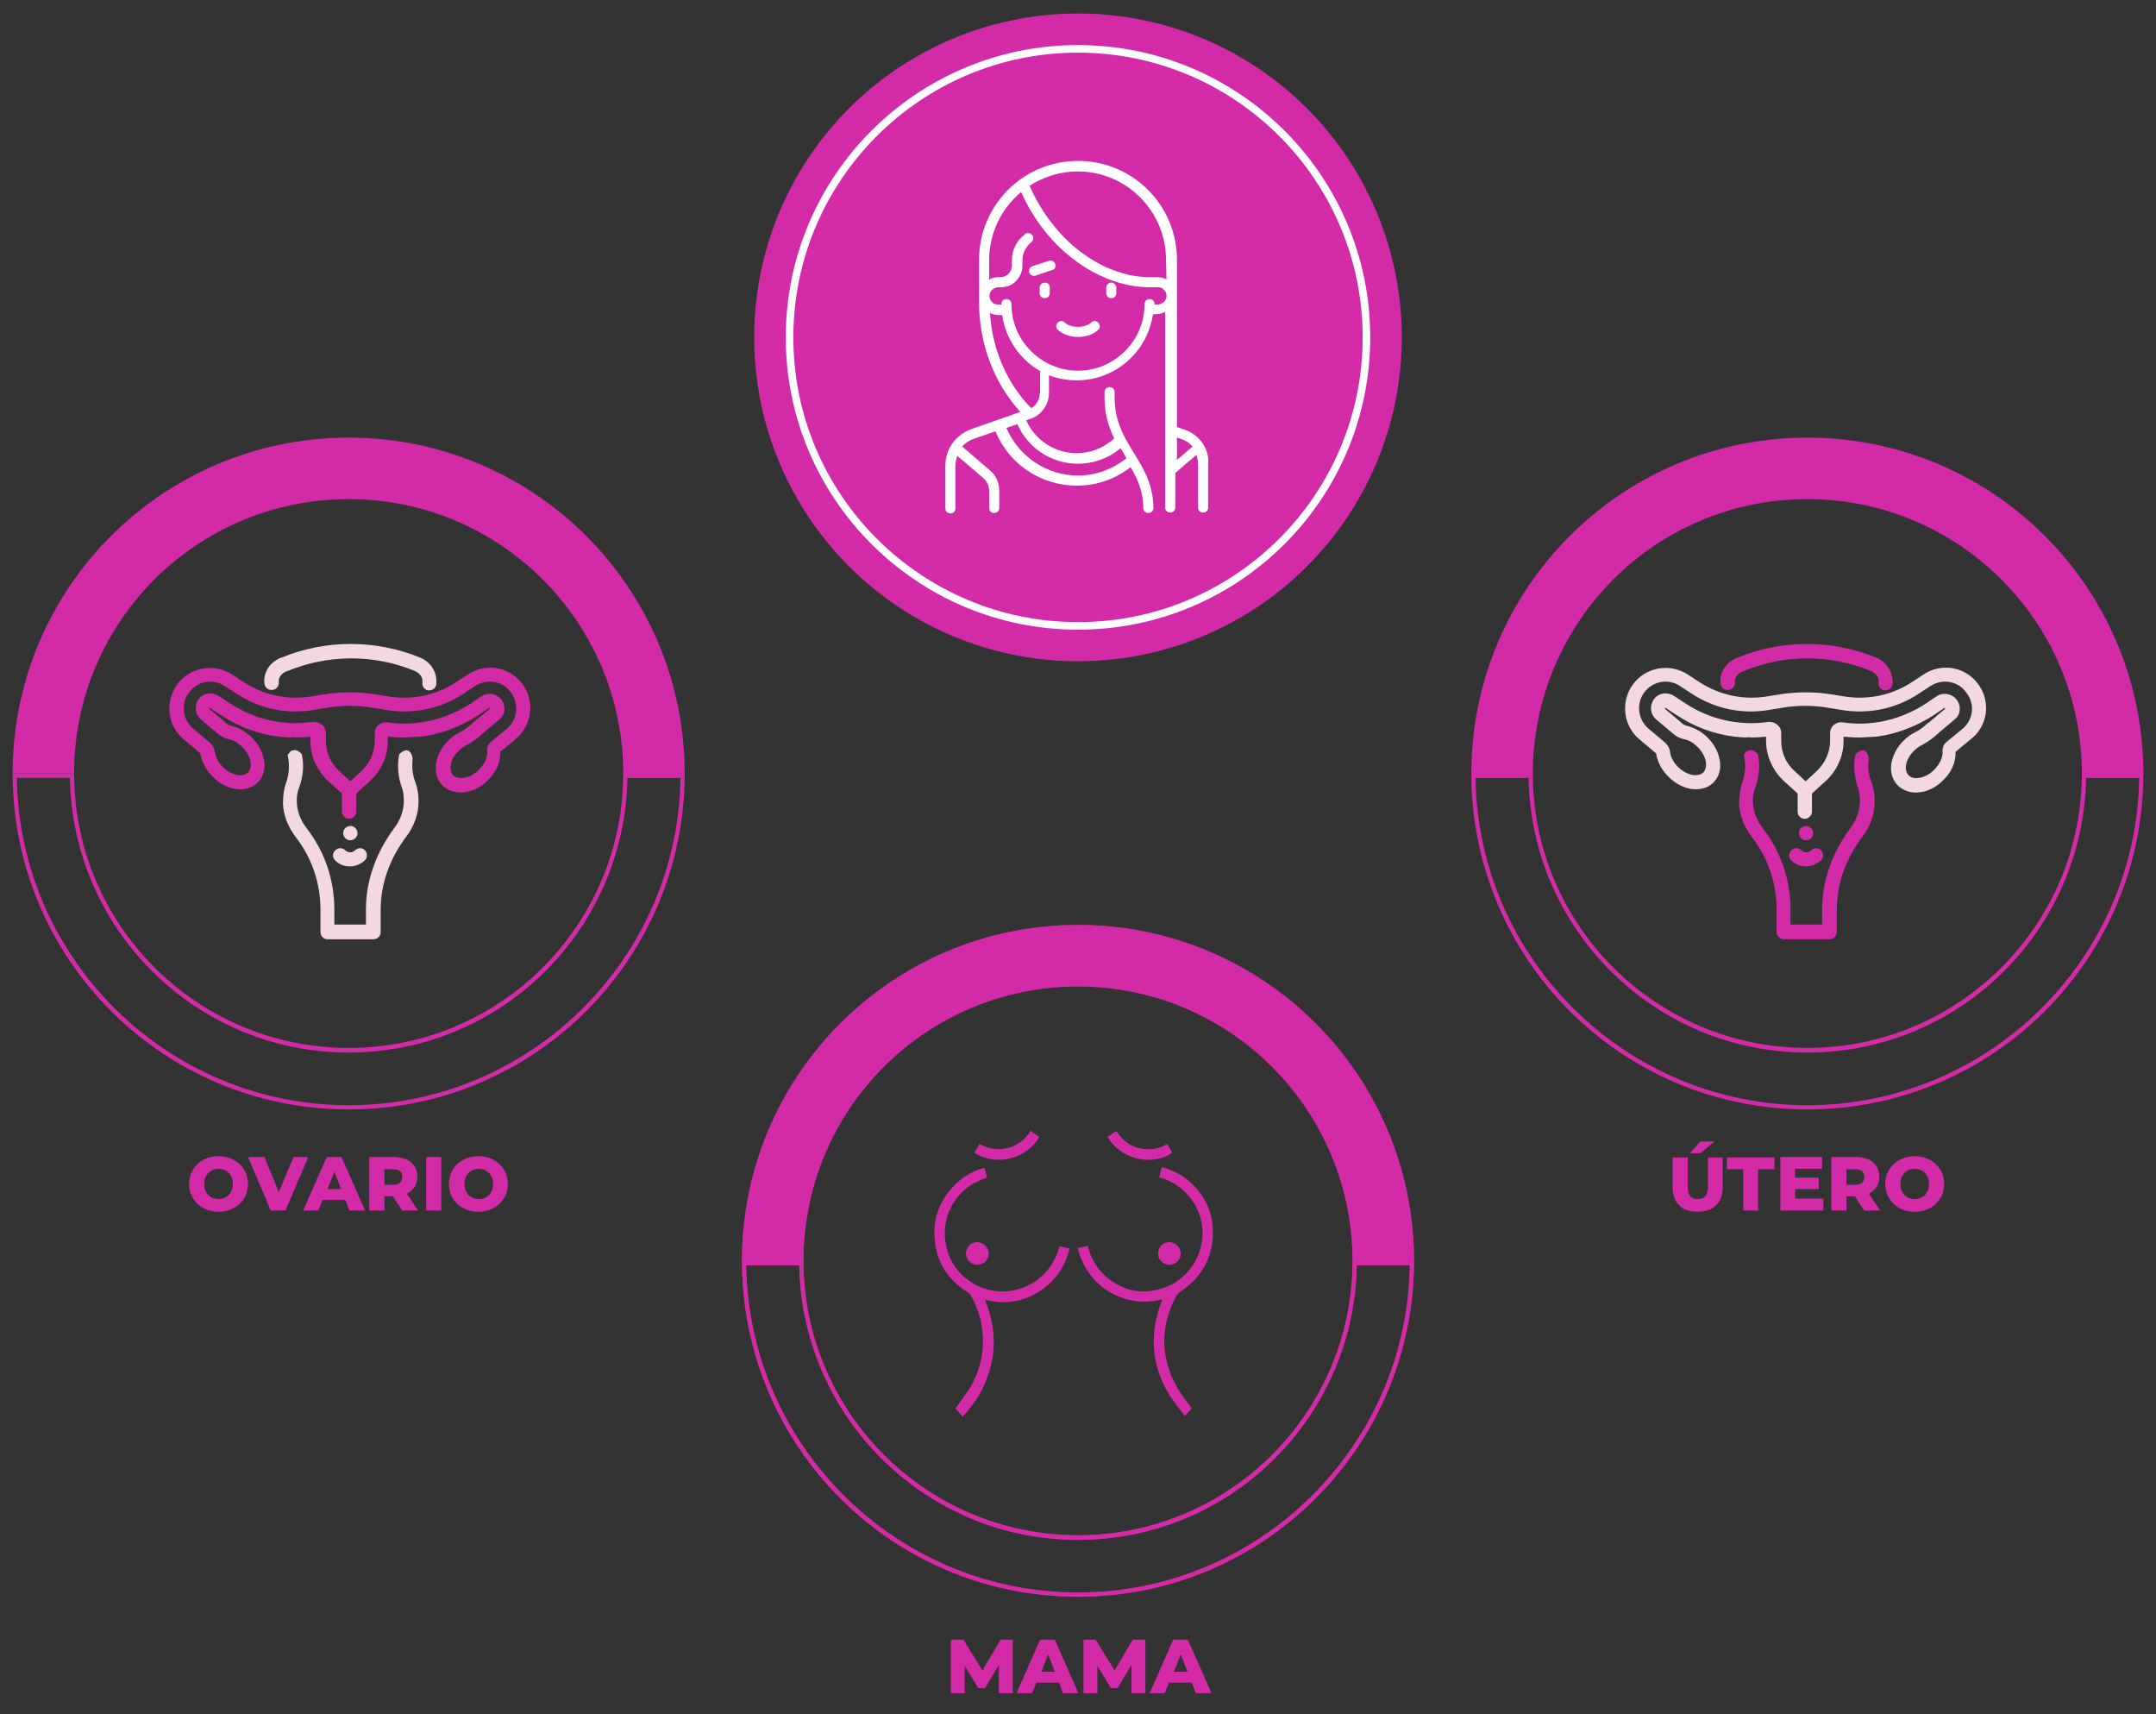 <svg xmlns:svgjs="http://svgjs.com/svgjs" xmlns="http://www.w3.org/2000/svg" xmlns:xlink="http://www.w3.org/1999/xlink" id="Capa_1" x="0px" y="0px" viewBox="0 0 512 407" style="enable-background:new 0 0 512 407;" xml:space="preserve"><rect x="0" y="0" width="512" height="407" fill="#333333" stroke="none"/><style type="text/css">	.st0{fill:#D32AA7;}	.st1{fill:#F3D7E2;}	.st2{fill:#FFFFFF;}	.st3{fill:#B32572;}	.st4{fill-rule:evenodd;clip-rule:evenodd;fill:#D32AA7;}</style><g>	<g>		<g>			<path class="st0" d="M82.8,118.5c36,0,65.2,29.2,65.2,65.2h14.6c0-44.1-35.7-79.8-79.8-79.8S3,139.6,3,183.6h14.6    C17.6,147.6,46.8,118.5,82.8,118.5"></path>		</g>		<g>			<path class="st0" d="M148,183.6L148,183.6c0,36-29.2,65.2-65.2,65.2c-36,0-65.2-29.2-65.2-65.2H3c0,44.1,35.7,79.8,79.8,79.8    s79.8-35.7,79.8-79.8H148z M82.8,262.4c-43.1,0-78.2-34.8-78.8-77.7h12.6c0.6,36,30,65.2,66.2,65.2c36.2,0,65.6-29.1,66.2-65.2    h12.6C161,227.6,125.9,262.4,82.8,262.4"></path>		</g>		<g>			<path class="st1" d="M99.7,156.1c-10.5-4.3-22.5-4.3-33,0.1l-0.1,0c-2.6,1.1-4.1,3.5-3.8,6.1c0.1,0.9,0.8,1.5,1.7,1.5    c0.1,0,0.1,0,0.2,0c0.9-0.1,1.6-0.9,1.5-1.8c-0.1-1.1,0.6-2.1,1.8-2.6l0.1,0c9.7-4.1,20.8-4.1,30.4-0.1c1.2,0.5,2,1.6,1.8,2.7    c-0.1,0.9,0.5,1.8,1.4,1.9c0.9,0.1,1.8-0.5,1.9-1.4C103.9,159.7,102.4,157.2,99.7,156.1"></path>		</g>		<g>			<path class="st1" d="M98,180.1c-0.1-0.5-0.2-1-0.5-1.4c-0.8-1.1-1.9-0.4-2.7,0.4c-0.5,2.6-0.3,5.2,0.6,7.8c0.4,1,0.5,2.1,0.5,3.2    c0,2.3-0.8,4.5-2.2,6.4c-4.4,5.9-6.8,12.6-6.8,19.4v3.6h-7.5v-3.6c0-7.1-2.3-13.7-6.6-19.3c-1.4-1.8-2.2-3.9-2.3-6    c-0.1-1.3,0.1-2.6,0.6-3.8c0.9-2.5,1.1-5.1,0.6-7.7c-0.4-0.5-1-1-1.6-1c-0.9,0-1.1,0.2-1.6,0.9c-0.1,0.1-0.1,0.1-0.2,0.2    c0.5,2.2,0.4,4.4-0.3,6.5c-0.6,1.6-0.8,3.3-0.8,5.1c0.1,2.8,1.2,5.5,3,7.9c3.9,5,5.9,11,5.9,17.3v5.3c0,0.9,0.7,1.7,1.7,1.7h10.9    c0.9,0,1.7-0.7,1.7-1.7v-5.3c0-6.1,2.1-12.1,6.1-17.4c1.9-2.5,2.9-5.4,2.9-8.4c0-1.5-0.2-2.9-0.7-4.3    C97.9,183.9,97.8,182,98,180.1"></path>		</g>		<g>			<path class="st0" d="M124.2,162.6c-3-4.3-8.8-5.4-13.2-2.4l-2.6,1.7c-4.8,3.2-10.7,4.4-16.4,3.4l-2.5-0.4    c-4.2-0.7-8.6-0.7-12.8,0l-2.5,0.4c-5.7,1-11.5-0.2-16.4-3.4l-2.6-1.7c-4.4-2.9-10.2-1.8-13.2,2.4c-2.9,4.1-2.2,9.8,1.7,13    l3.8,3.2l0,0c0,0,0.1,0.1,0.1,0.1c0.3,2,1.3,3.9,2.9,5.5c1.5,1.5,3.4,2.6,5.4,2.9c2.1,0.3,4-0.2,5.3-1.5c1.3-1.3,1.9-3.3,1.5-5.3    c-0.3-1.9-1.3-3.8-2.9-5.4c-1.4-1.4-3.2-2.4-5-2.8c-0.4-0.1-0.7-0.3-1.1-0.6c-0.1-0.1-0.1-0.1-0.2-0.2l-3.8-3.2    c0,0-0.1-0.1,0-0.2c0-0.1,0.1-0.1,0.2,0l2.6,1.7c4.2,2.8,8.9,4.5,13.7,5.1l2.6,0.2c0.5-0.1,1-0.1,1.5,0c1.1,0,2.3-0.1,3.4-0.2    l0,1c0,3.6,1.6,7.1,4.2,9.5l3.3,3v4.3c0,0.9,0.8,1.7,1.7,1.7c0.9,0,1.7-0.8,1.7-1.7v-4.3l3.3-3c2.7-2.5,4.2-5.9,4.2-9.5l0-1    c1.2,0.1,2.5,0.2,3.7,0.2H96l3.9-0.2c4.9-0.6,9.5-2.4,13.7-5.1l2.5-1.7c0.1-0.1,0.2,0,0.2,0c0,0,0,0,0,0.1c0,0,0,0.1,0,0.1    l-3.9,3.2c-0.1,0.1-0.2,0.1-0.2,0.2c-1,0.9-2,1.7-3.1,2.2c-0.9,0.5-1.7,1-2.5,1.8c-1.6,1.5-2.6,3.4-3,5.3c-0.4,2.1,0.1,4,1.4,5.4    c1.3,1.3,3.2,2,5.3,1.7c1.9-0.2,3.9-1.2,5.4-2.7c2.1-1.9,3.2-4.5,3.1-6.9l3.5-2.9C126.3,172.4,127.1,166.7,124.2,162.6     M120.4,173l-3.9,3.2c-0.6,0.5-0.9,1.3-0.8,2.1c0.2,1.4-0.7,3.2-2.1,4.6c-1.1,1-2.4,1.7-3.6,1.8c-0.6,0.1-1.7,0.1-2.4-0.7    c-1.2-1.3-0.6-4,1.5-5.9c0.5-0.5,1.1-0.9,1.7-1.2c1.3-0.7,2.6-1.6,3.9-2.8c0,0,0.1-0.1,0.1-0.1l3.8-3.2c0.8-0.6,1.2-1.6,1.2-2.5    c0-1-0.4-1.9-1.1-2.6c-1.2-1.1-3-1.3-4.4-0.4l-2.5,1.7c-4.7,3.1-10.2,4.8-15.8,4.8c-1.3,0-2.7-0.1-4-0.3    c-0.8-0.1-1.5,0.1-2.1,0.6c-0.6,0.5-0.9,1.2-0.9,2l0,1.8c0,2.7-1.2,5.3-3.1,7.1l-2.7,2.5l-2.7-2.5c-2-1.8-3.1-4.4-3.1-7.1l0-1.8    c0-0.8-0.3-1.5-0.9-2c-0.5-0.4-1.1-0.7-1.8-0.7c-0.1,0-0.2,0-0.4,0c-6.9,1-14-0.6-19.8-4.5l-2.6-1.7c-1.6-1-3.7-0.7-4.8,0.9    c-1,1.5-0.8,3.5,0.6,4.7l3.8,3.2c0,0,0,0,0.1,0.1c0.8,0.7,1.7,1.2,2.7,1.4c1.2,0.2,2.3,0.9,3.3,1.9c1,1,1.7,2.3,1.9,3.5    c0.1,0.6,0.1,1.7-0.6,2.5c-0.7,0.7-1.9,0.7-2.5,0.6c-1.2-0.2-2.5-0.9-3.5-1.9c-1-1-1.7-2.4-1.9-3.6c-0.1-0.9-0.6-1.7-1.3-2.3    l-3.8-3.2c-2.5-2.1-3-5.8-1.1-8.5c2-2.8,5.8-3.5,8.6-1.6l2.6,1.7c5.6,3.7,12.2,5.1,18.8,3.9l2.5-0.4c3.8-0.7,7.8-0.7,11.6,0    l2.5,0.4c6.6,1.2,13.3-0.2,18.8-3.9l2.6-1.7c2.9-1.9,6.7-1.2,8.6,1.6C123.3,167.2,122.9,170.9,120.4,173"></path>		</g>		<g>			<path class="st1" d="M84.4,196.6c-0.3-0.3-0.7-0.5-1.2-0.5c-0.4,0-0.9,0.2-1.2,0.5c-0.3,0.3-0.5,0.7-0.5,1.2    c0,0.4,0.2,0.9,0.5,1.2c0.3,0.3,0.7,0.5,1.2,0.5c0.4,0,0.9-0.2,1.2-0.5c0.3-0.3,0.5-0.7,0.5-1.2    C84.9,197.4,84.7,196.9,84.4,196.6"></path>		</g>		<g>			<path class="st1" d="M86.7,201.9c-0.7-0.7-1.7-0.7-2.4,0c-0.6,0.6-1.6,0.6-2.3,0c-0.7-0.7-1.7-0.7-2.4,0c-0.7,0.7-0.7,1.7,0,2.4    c1,1,2.2,1.4,3.5,1.4s2.5-0.5,3.5-1.4C87.3,203.7,87.3,202.6,86.7,201.9"></path>		</g>	</g>	<g>		<g>			<circle class="st0" cx="256" cy="80.1" r="76.9"></circle>		</g>		<g>			<circle class="st0" cx="256" cy="80.1" r="68.5"></circle>		</g>		<g>			<path class="st2" d="M256,149.5c-38.3,0-69.4-31.1-69.4-69.4c0-38.3,31.1-69.4,69.4-69.4c38.3,0,69.4,31.1,69.4,69.4    C325.4,118.4,294.3,149.5,256,149.5z M256,12.5c-37.3,0-67.6,30.3-67.6,67.6c0,37.3,30.3,67.6,67.6,67.6    c37.3,0,67.6-30.3,67.6-67.6C323.6,42.8,293.3,12.5,256,12.5z"></path>		</g>		<g>			<g>				<g>					<g>						<path class="st2" d="M248.1,67.1c-0.7,0-1.2,0.5-1.2,1.2v1.3c0,0.7,0.5,1.2,1.2,1.2c0.7,0,1.2-0.5,1.2-1.2v-1.3       C249.4,67.6,248.8,67.1,248.1,67.1z"></path>					</g>				</g>			</g>			<g>				<g>					<g>						<path class="st2" d="M263.9,67.1c-0.7,0-1.2,0.5-1.2,1.2v1.3c0,0.7,0.5,1.2,1.2,1.2c0.7,0,1.2-0.5,1.2-1.2v-1.3       C265.1,67.6,264.5,67.1,263.9,67.1z"></path>					</g>				</g>			</g>			<g>				<g>					<g>						<path class="st2" d="M260.8,76.6c-0.5-0.5-1.3-0.5-1.7,0c-0.4,0.4-1.5,1-3.1,1c-1.5,0-2.6-0.5-3.1-1c-0.5-0.5-1.3-0.5-1.7,0       c-0.5,0.5-0.5,1.3,0,1.7c1.1,1,2.8,1.7,4.8,1.7c1.9,0,3.7-0.6,4.8-1.7C261.3,77.9,261.3,77.1,260.8,76.6z"></path>					</g>				</g>			</g>			<g>				<g>					<g>						<path class="st2" d="M281.3,102l-1.8-0.6V61.7c0-13-10.5-23.5-23.5-23.5s-23.5,10.5-23.5,23.5v10c0,9.4,3.1,16.3,5.6,20.5       c1.6,2.5,3.1,4.4,4.2,5.6l-11.7,4.1c-3.6,1.3-6.1,4.7-6.1,8.6v10.2c0,0.7,0.5,1.2,1.2,1.2c0.7,0,1.2-0.5,1.2-1.2v-10.2       c0-0.8,0.2-1.6,0.4-2.3l6.2,5.3c0.9,0.8,1.4,1.9,1.4,3v4.1c0,0.7,0.5,1.2,1.2,1.2c0.7,0,1.2-0.5,1.2-1.2v-4.1       c0-1.9-0.8-3.7-2.3-4.9l-6.5-5.6c0.7-0.8,1.6-1.4,2.7-1.8l5.2-1.8c3.2,7.8,10.8,12.9,19.3,12.9c4.7,0,9.1-1.5,12.8-4.4       c1.7,2.9,3,5.9,3,9.7c0,0.7,0.5,1.2,1.2,1.2c0.7,0,1.2-0.5,1.2-1.2c0-5.5-2.3-9.3-4.6-13c-2.4-3.9-4.6-7.6-4.6-13.2v-1.3       c0-0.7-0.5-1.2-1.2-1.2c-0.7,0-1.2,0.5-1.2,1.2v1.3c0,3.9,1,7,2.3,9.7c-2.4,2.2-5.6,3.5-8.9,3.5c-5.2,0-9.9-3.1-12-7.8       l1.1-0.4c2.6-0.9,4.3-3.4,4.3-6.1v-4.2c2.1,0.8,4.3,1.2,6.6,1.2c9.2,0,16.8-6.8,18.1-15.7h0.7c0.8,0,1.6-0.2,2.2-0.6v46.5       c0,0.7,0.5,1.2,1.2,1.2c0.7,0,1.2-0.5,1.2-1.2v-8.2l5-4.3c0.3,0.7,0.4,1.5,0.4,2.3v10.2c0,0.7,0.5,1.2,1.2,1.2       c0.7,0,1.2-0.5,1.2-1.2v-10.2C287.3,106.7,284.9,103.2,281.3,102z M256,110.1c3.7,0,7.3-1.3,10.1-3.7c0.5,0.8,1,1.6,1.4,2.4       c-3.3,2.6-7.3,4.1-11.5,4.1c-7.4,0-14.1-4.5-17-11.3l2.6-0.9C244.1,106.4,249.7,110.1,256,110.1z M246.9,93.4L246.9,93.4       c0,1.5-0.8,2.8-2,3.5c-2-2-9-9.6-9.8-22.6c0.6,0.3,1.3,0.5,2,0.5h0.9c0.8,5.7,4.2,10.5,9,13.3V93.4L246.9,93.4z M277,70.5       c-0.1,1-1.1,1.8-2.2,1.8h-0.6v-0.1c0-0.7-0.5-1.2-1.2-1.2c0,0,0,0,0,0c-0.7,0-1.2,0.5-1.2,1.2c0,8.7-7.1,15.8-15.8,15.8       c-8.7,0-15.8-7.1-15.8-15.8c0-0.7-0.5-1.2-1.2-1.2c-0.7,0-1.2,0.5-1.2,1.2v0.1H237c-0.6,0-1.1-0.2-1.5-0.7       c-0.4-0.4-0.6-1-0.5-1.6c0.1-1,1.1-1.8,2.2-1.8h0.5h0c1.4,0,2.7-0.5,3.6-1.5c1-1,1.5-2.3,1.5-3.6v-1.3c0-1.7,0.8-3.2,2.1-4.3       c0.5-0.4,0.7-1.2,0.2-1.7c-0.4-0.5-1.2-0.7-1.7-0.2c-2,1.5-3.1,3.8-3.1,6.2v1.3c0,0.7-0.3,1.4-0.8,1.9       c-0.5,0.5-1.2,0.8-1.9,0.8h-0.5c-0.8,0-1.6,0.2-2.2,0.6v-4.6c0-6.5,2.9-12.3,7.6-16.2c2.9,6.5,7.2,12,12.5,16       c5.5,4.2,11.9,6.6,18,6.6h2c0.6,0,1.1,0.2,1.5,0.7C276.9,69.3,277.1,69.9,277,70.5z M277,66.3c-0.6-0.3-1.3-0.5-2-0.5h-2       c-5.5,0-11.4-2.2-16.5-6.1c-5.1-3.9-9.2-9.3-12-15.6c3.3-2.1,7.2-3.4,11.4-3.4c11.6,0,21,9.4,21,21L277,66.3L277,66.3z        M279.5,109.2v-5.3l1,0.3c1.1,0.4,2,1,2.7,1.8L279.5,109.2z"></path>					</g>				</g>			</g>			<g>				<g>					<g>						<path class="st2" d="M250.6,62.7c-0.2-0.6-0.9-1-1.5-0.8l-3.9,1.3c-0.6,0.2-1,0.9-0.8,1.5c0.2,0.5,0.6,0.8,1.2,0.8       c0.1,0,0.3,0,0.4-0.1l3.9-1.3C250.5,64,250.8,63.3,250.6,62.7z"></path>					</g>				</g>			</g>		</g>	</g>	<g>		<g>			<path class="st0" d="M429.2,118.5c36,0,65.2,29.2,65.2,65.2H509c0-44.1-35.7-79.8-79.8-79.8c-44.1,0-79.8,35.7-79.8,79.8h14.6    C364.1,147.6,393.2,118.5,429.2,118.5"></path>		</g>		<g>			<path class="st0" d="M494.4,183.6L494.4,183.6c0,36-29.2,65.2-65.2,65.2c-36,0-65.2-29.2-65.2-65.2h-14.6    c0,44.1,35.7,79.8,79.8,79.8c44.1,0,79.8-35.7,79.8-79.8H494.4z M429.2,262.4c-43.1,0-78.2-34.8-78.8-77.7H363    c0.6,36,30,65.2,66.2,65.2c36.2,0,65.6-29.1,66.2-65.2H508C507.4,227.6,472.3,262.4,429.2,262.4"></path>		</g>		<g>			<path class="st0" d="M445.5,156.1c-10.5-4.3-22.5-4.3-33,0.1l-0.1,0c-2.6,1.1-4.1,3.5-3.8,6.1c0.1,0.9,0.8,1.5,1.7,1.5    c0.1,0,0.1,0,0.2,0c0.9-0.1,1.6-0.9,1.5-1.8c-0.1-1.1,0.6-2.1,1.8-2.6l0.1,0c9.7-4.1,20.7-4.1,30.4-0.1c1.2,0.5,2,1.6,1.8,2.7    c-0.1,0.9,0.5,1.8,1.4,1.9c0.9,0.1,1.8-0.5,1.9-1.4C449.7,159.7,448.1,157.2,445.5,156.1"></path>		</g>		<g>			<path class="st0" d="M443.8,180.1c-0.1-0.5-0.2-1-0.5-1.4c-0.8-1.1-1.9-0.4-2.7,0.4c-0.5,2.6-0.3,5.2,0.6,7.8    c0.4,1,0.5,2.1,0.5,3.2c0,2.3-0.8,4.5-2.2,6.4c-4.4,5.9-6.8,12.6-6.8,19.4v3.6h-7.5v-3.6c0-7.1-2.3-13.7-6.6-19.3    c-1.4-1.8-2.2-3.9-2.3-6c-0.1-1.3,0.1-2.6,0.6-3.8c0.9-2.5,1.1-5.1,0.6-7.7c-0.4-0.5-1-1-1.6-1c-0.9,0-1.2,0.2-1.6,0.9    c-0.1,0.1-0.1,0.1-0.2,0.2c0.5,2.2,0.4,4.4-0.3,6.5c-0.6,1.6-0.8,3.3-0.8,5.1c0.1,2.8,1.2,5.5,3,7.9c3.9,5,5.9,11,5.9,17.3v5.3    c0,0.9,0.8,1.7,1.7,1.7h10.9c0.9,0,1.7-0.7,1.7-1.7v-5.3c0-6.1,2.1-12.1,6.1-17.4c1.9-2.5,2.9-5.4,2.9-8.4c0-1.5-0.2-2.9-0.7-4.3    C443.7,183.9,443.5,182,443.8,180.1"></path>		</g>		<g>			<path class="st1" d="M469.9,162.6c-3-4.3-8.8-5.4-13.2-2.4l-2.6,1.7c-4.8,3.2-10.7,4.4-16.4,3.4l-2.5-0.4    c-4.2-0.7-8.6-0.7-12.8,0l-2.5,0.4c-5.7,1-11.5-0.2-16.4-3.4l-2.6-1.7c-4.4-2.9-10.2-1.8-13.2,2.4c-2.9,4.1-2.2,9.8,1.7,13    l3.8,3.2l0,0c0,0,0.1,0.1,0.1,0.1c0.3,2,1.3,3.9,2.9,5.5c1.5,1.5,3.4,2.6,5.4,2.9c2.1,0.3,4-0.2,5.3-1.5c1.3-1.3,1.9-3.3,1.5-5.3    c-0.3-1.9-1.3-3.8-2.9-5.4c-1.4-1.4-3.2-2.4-5-2.8c-0.4-0.1-0.7-0.3-1.1-0.6c-0.1-0.1-0.1-0.1-0.2-0.2l-3.8-3.2    c0,0-0.1-0.1,0-0.2c0-0.1,0.1-0.1,0.2,0l2.6,1.7c4.2,2.8,8.9,4.5,13.7,5.1l2.6,0.2c0.5-0.1,1-0.1,1.5,0c1.1,0,2.3-0.1,3.4-0.2    l0,1c0,3.6,1.6,7.1,4.2,9.5l3.3,3v4.3c0,0.9,0.7,1.7,1.7,1.7c0.9,0,1.7-0.8,1.7-1.7v-4.3l3.3-3c2.7-2.5,4.2-5.9,4.2-9.5l0-1    c1.2,0.1,2.5,0.2,3.7,0.2h0.1l3.9-0.2c4.9-0.6,9.5-2.4,13.7-5.1l2.5-1.7c0.1-0.1,0.2,0,0.2,0c0,0,0,0,0,0.1c0,0,0,0.1,0,0.1    l-3.8,3.2c-0.1,0.1-0.2,0.1-0.3,0.2c-1,0.9-2,1.7-3.1,2.2c-0.9,0.5-1.7,1-2.5,1.8c-1.6,1.5-2.6,3.4-3,5.3c-0.4,2.1,0.1,4,1.4,5.4    c1.3,1.3,3.2,2,5.3,1.7c1.9-0.2,3.9-1.2,5.4-2.7c2.1-1.9,3.2-4.5,3.1-6.9l3.5-2.9C472.1,172.4,472.8,166.7,469.9,162.6     M466.1,173l-3.9,3.2c-0.6,0.5-0.9,1.3-0.9,2.1c0.2,1.4-0.7,3.2-2.1,4.6c-1.1,1-2.4,1.7-3.6,1.8c-0.6,0.1-1.7,0.1-2.4-0.7    c-1.2-1.3-0.6-4,1.5-5.9c0.5-0.5,1.1-0.9,1.7-1.2c1.3-0.7,2.6-1.6,3.9-2.8c0,0,0.1-0.1,0.1-0.1l3.8-3.2c0.8-0.6,1.2-1.6,1.2-2.5    c0-1-0.4-1.9-1.1-2.6c-1.2-1.1-3-1.3-4.4-0.4l-2.5,1.7c-4.7,3.1-10.2,4.8-15.8,4.8c-1.3,0-2.7-0.1-4-0.3    c-0.8-0.1-1.5,0.1-2.1,0.6c-0.6,0.5-0.9,1.2-0.9,2l0,1.8c0,2.7-1.2,5.3-3.1,7.1l-2.7,2.5l-2.7-2.5c-2-1.8-3.1-4.4-3.1-7.1l0-1.8    c0-0.8-0.3-1.5-0.9-2c-0.5-0.4-1.1-0.7-1.8-0.7c-0.1,0-0.2,0-0.4,0c-6.9,1-14-0.6-19.8-4.5l-2.6-1.7c-1.6-1-3.7-0.7-4.8,0.9    c-1,1.5-0.8,3.5,0.6,4.7l3.8,3.2c0,0,0,0,0.1,0.1c0.8,0.7,1.7,1.2,2.7,1.4c1.2,0.2,2.3,0.9,3.3,1.9c1,1,1.7,2.3,1.9,3.5    c0.1,0.6,0.1,1.7-0.6,2.5c-0.7,0.7-1.9,0.7-2.5,0.6c-1.2-0.2-2.5-0.9-3.5-1.9c-1-1-1.8-2.4-1.9-3.6c-0.1-0.9-0.6-1.7-1.3-2.3    l-3.8-3.2c-2.5-2.1-3-5.8-1.1-8.5c2-2.8,5.8-3.5,8.6-1.6l2.6,1.7c5.6,3.7,12.2,5.1,18.8,3.9l2.5-0.4c3.8-0.7,7.8-0.7,11.6,0    l2.5,0.4c6.6,1.2,13.3-0.2,18.8-3.9l2.6-1.7c2.9-1.9,6.7-1.2,8.6,1.6C469.1,167.2,468.6,170.9,466.1,173"></path>		</g>		<g>			<path class="st0" d="M430.1,196.6c-0.3-0.3-0.7-0.5-1.2-0.5c-0.4,0-0.9,0.2-1.2,0.5c-0.3,0.3-0.5,0.7-0.5,1.2    c0,0.4,0.2,0.9,0.5,1.2c0.3,0.3,0.7,0.5,1.2,0.5c0.4,0,0.9-0.2,1.2-0.5c0.3-0.3,0.5-0.7,0.5-1.2    C430.6,197.4,430.4,196.9,430.1,196.6"></path>		</g>		<g>			<path class="st0" d="M432.5,201.9c-0.7-0.7-1.7-0.7-2.4,0c-0.6,0.6-1.6,0.6-2.3,0c-0.7-0.7-1.7-0.7-2.4,0c-0.7,0.7-0.7,1.7,0,2.4    c1,1,2.2,1.4,3.5,1.4c1.3,0,2.5-0.5,3.5-1.4C433.1,203.7,433.1,202.6,432.5,201.9"></path>		</g>	</g>	<g>		<g>			<path class="st3" d="M256,234.2c36,0,65.2,29.2,65.2,65.2h14.6c0-44.1-35.7-79.8-79.8-79.8c-44.1,0-79.8,35.7-79.8,79.8h14.6    C190.8,263.3,220,234.2,256,234.2"></path>		</g>		<g>			<path class="st3" d="M321.2,299.3L321.2,299.3c0,36-29.2,65.2-65.2,65.2c-36,0-65.2-29.2-65.2-65.2h-14.6    c0,44.1,35.7,79.8,79.8,79.8c44.1,0,79.8-35.7,79.8-79.8H321.2z M256,378.1c-43.1,0-78.2-34.8-78.8-77.7h12.6    c0.6,36,30,65.2,66.2,65.2c36.2,0,65.6-29.1,66.2-65.2h12.6C334.2,343.3,299.1,378.1,256,378.1"></path>		</g>		<g>			<path class="st0" d="M256,234.2c36,0,65.2,29.2,65.2,65.2h14.6c0-44.1-35.7-79.8-79.8-79.8c-44.1,0-79.8,35.7-79.8,79.8h14.6    C190.8,263.3,220,234.2,256,234.2"></path>		</g>		<g>			<path class="st0" d="M321.2,299.3L321.2,299.3c0,36-29.2,65.2-65.2,65.2c-36,0-65.2-29.2-65.2-65.2h-14.6    c0,44.1,35.7,79.8,79.8,79.8c44.1,0,79.8-35.7,79.8-79.8H321.2z M256,378.1c-43.1,0-78.2-34.8-78.8-77.7h12.6    c0.6,36,30,65.2,66.2,65.2c36.2,0,65.6-29.1,66.2-65.2h12.6C334.2,343.3,299.1,378.1,256,378.1"></path>		</g>		<g>			<path class="st4" d="M281.3,336.1c-1.3-1.8-2.8-3.5-3.9-5.4c-3.9-6.7-4.4-13.7-1.8-21c0.1-0.3,0.2-0.7,0.4-1c0,0,0-0.1,0-0.2    c-4.5,1.1-8.7,0.5-12.6-1.8c-3.9-2.4-6.3-5.9-7.5-10.4c0.8-0.2,1.6-0.3,2.4-0.5c1.1,4.2,3.5,7.3,7.3,9.3c2.6,1.4,5.4,1.8,8.3,1.3    c6.2-1,10.9-5.9,11.6-12.2c0.7-6.1-3.1-12.7-10.2-14.7c0.2-0.8,0.4-1.5,0.6-2.4c2.3,0.6,4.3,1.6,6.1,3c4.3,3.6,6.4,8.2,6,13.8    c-0.4,5.5-3.1,9.7-7.6,12.7c-0.4,0.3-0.8,0.7-1.1,1.1c-3.8,7.3-3.8,14.6,0.3,21.8c1,1.7,2.2,3.2,3.4,4.9c-0.4,0.5-1,1.1-1.6,1.7    H281.3z"></path>		</g>		<g>			<path class="st4" d="M228.4,336.1c-0.5-0.6-1.1-1.2-1.5-1.7c1.2-1.7,2.4-3.3,3.5-5c2.4-4.1,3.4-8.6,2.9-13.3    c-0.3-3.1-1.3-6-2.8-8.6c-0.1-0.2-0.3-0.5-0.6-0.6c-5.6-3.5-8.2-8.5-8-15.1c0.2-6.5,5.4-12.9,11.7-14.5c0,0,0.1,0,0.2,0    c0.2,0.7,0.4,1.5,0.6,2.3c-4.2,1.3-7.3,4-9,8c-1.1,2.7-1.3,5.4-0.7,8.3c1.4,6.3,6.8,10.4,12.7,10.7c6.1,0.3,12.4-3.6,14.2-10.7    c0.8,0.2,1.6,0.3,2.4,0.5c-1.1,4.5-3.5,8-7.5,10.4c-3.9,2.4-8.1,2.9-12.6,1.8c0.2,0.5,0.3,0.9,0.5,1.3c2.6,7.2,2,14.1-1.6,20.8    c-1.1,2-2.5,3.8-4.1,5.6H228.4z"></path>		</g>		<g>			<path class="st4" d="M244.9,268.6c0.6,0.4,1.3,0.9,1.9,1.3c-2.9,5.3-10.3,7.1-15.4,3.8c0.4-0.7,0.8-1.4,1.2-2.1    c4.9,2.7,10,0.6,12.1-3.1H244.9z"></path>		</g>		<g>			<path class="st4" d="M265.2,268.6c1.5,2.5,3.7,3.9,6.6,4.2c1.9,0.2,3.7-0.2,5.4-1.2c0.4,0.7,0.8,1.4,1.2,2.1    c-4.3,3-11.9,2.1-15.4-3.8c0.7-0.4,1.3-0.9,2-1.3H265.2z"></path>		</g>		<g>			<path class="st0" d="M234.8,297.6c0,1.5-1.2,2.7-2.7,2.7c-1.5,0-2.7-1.2-2.7-2.7c0-1.5,1.2-2.7,2.7-2.7    C233.6,295,234.8,296.2,234.8,297.6"></path>		</g>		<g>			<path class="st0" d="M280.4,297.6c0,1.5-1.2,2.7-2.7,2.7c-1.5,0-2.7-1.2-2.7-2.7c0-1.5,1.2-2.7,2.7-2.7    C279.2,295,280.4,296.2,280.4,297.6"></path>		</g>	</g>	<g>		<path class="st0" d="M44.9,281.1c0-3.8,3-6.6,7-6.6s7,2.8,7,6.6s-3,6.6-7,6.6S44.9,284.9,44.9,281.1z M55.3,281.1   c0-2.2-1.5-3.6-3.4-3.6c-1.9,0-3.4,1.4-3.4,3.6s1.5,3.6,3.4,3.6C53.8,284.7,55.3,283.3,55.3,281.1z"></path>		<path class="st0" d="M73.2,274.7l-5.4,12.7h-3.5l-5.4-12.7h3.9l3.4,8.3l3.5-8.3H73.2z"></path>		<path class="st0" d="M82,284.9h-5.4l-1,2.5H72l5.6-12.7h3.5l5.6,12.7H83L82,284.9z M81,282.3l-1.6-4.1l-1.6,4.1H81z"></path>		<path class="st0" d="M93.3,284h-2v3.4h-3.6v-12.7h5.8c3.5,0,5.6,1.8,5.6,4.7c0,1.9-0.9,3.2-2.5,4l2.7,4h-3.8L93.3,284z    M93.3,277.6h-2v3.7h2c1.5,0,2.2-0.7,2.2-1.8C95.6,278.2,94.8,277.6,93.3,277.6z"></path>		<path class="st0" d="M101.2,274.7h3.6v12.7h-3.6V274.7z"></path>		<path class="st0" d="M106.6,281.1c0-3.8,3-6.6,7-6.6s7,2.8,7,6.6s-3,6.6-7,6.6S106.6,284.9,106.6,281.1z M117.1,281.1   c0-2.2-1.5-3.6-3.4-3.6c-1.9,0-3.4,1.4-3.4,3.6s1.5,3.6,3.4,3.6C115.6,284.7,117.1,283.3,117.1,281.1z"></path>	</g>	<g>		<path class="st0" d="M397.2,281.8v-7h3.6v6.9c0,2.2,0.9,3,2.4,3c1.5,0,2.4-0.9,2.4-3v-6.9h3.5v7c0,3.8-2.2,5.9-6,5.9   S397.2,285.5,397.2,281.8z M403.8,271h3.4l-3.4,2.8h-2.5L403.8,271z"></path>		<path class="st0" d="M414,277.6h-3.9v-2.8h11.3v2.8h-3.9v9.8H414V277.6z"></path>		<path class="st0" d="M433,284.6v2.8h-10.2v-12.7h9.9v2.8h-6.4v2.1h5.6v2.7h-5.6v2.3H433z"></path>		<path class="st0" d="M440.5,284h-2v3.4h-3.6v-12.7h5.8c3.5,0,5.6,1.8,5.6,4.7c0,1.9-0.9,3.2-2.5,4l2.7,4h-3.8L440.5,284z    M440.5,277.6h-2v3.7h2c1.5,0,2.2-0.7,2.2-1.8C442.7,278.2,442,277.6,440.5,277.6z"></path>		<path class="st0" d="M447.7,281.1c0-3.8,3-6.6,7-6.6s7,2.8,7,6.6s-3,6.6-7,6.6S447.7,284.9,447.7,281.1z M458.1,281.1   c0-2.2-1.5-3.6-3.4-3.6c-1.9,0-3.4,1.4-3.4,3.6s1.5,3.6,3.4,3.6C456.6,284.7,458.1,283.3,458.1,281.1z"></path>	</g>	<g>		<path class="st0" d="M237.2,402l0-6.7l-3.3,5.5h-1.6l-3.2-5.3v6.5h-3.3v-12.7h3l4.5,7.3l4.3-7.3h2.9l0,12.7H237.2z"></path>		<path class="st0" d="M251.5,399.5h-5.4l-1,2.5h-3.7l5.6-12.7h3.5l5.6,12.7h-3.7L251.5,399.5z M250.5,396.9l-1.6-4.1l-1.6,4.1   H250.5z"></path>		<path class="st0" d="M268.7,402l0-6.7l-3.3,5.5h-1.6l-3.2-5.3v6.5h-3.3v-12.7h2.9l4.5,7.3l4.3-7.3h3l0,12.7H268.7z"></path>		<path class="st0" d="M283,399.5h-5.4l-1,2.5H273l5.6-12.7h3.5l5.6,12.7H284L283,399.5z M282,396.9l-1.6-4.1l-1.6,4.1H282z"></path>	</g></g></svg>